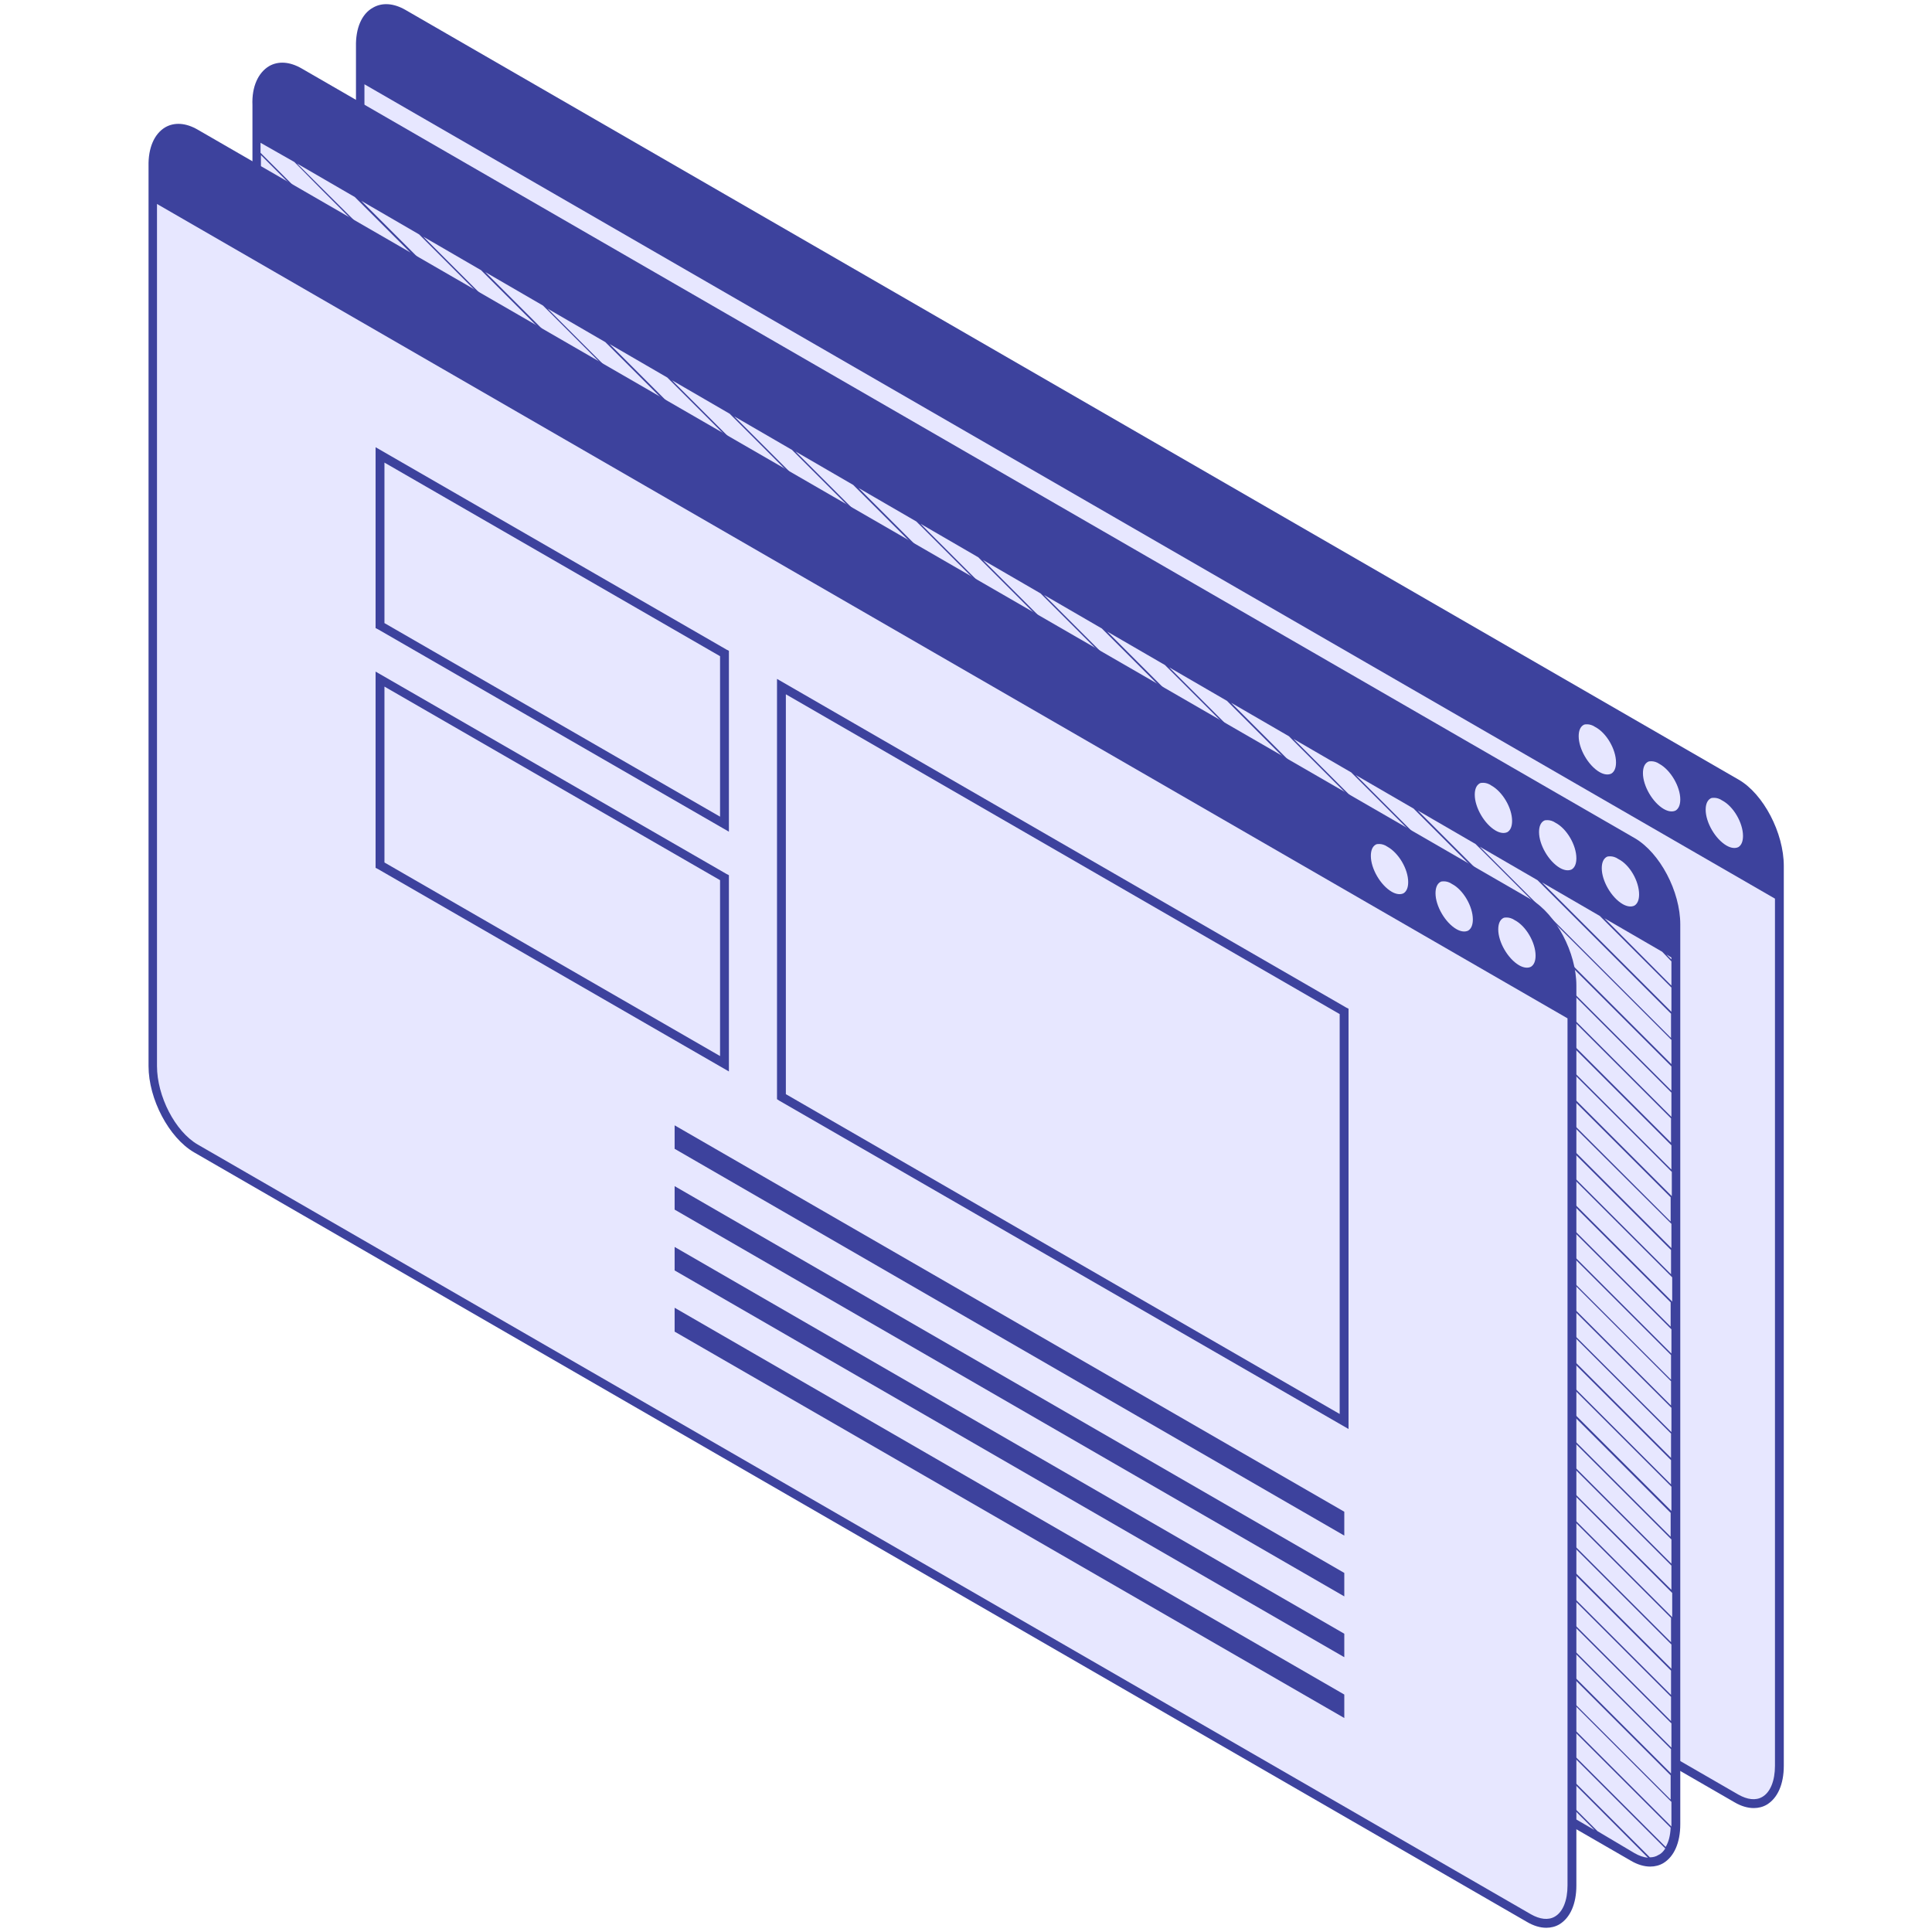 <svg xmlns="http://www.w3.org/2000/svg" xmlns:xlink="http://www.w3.org/1999/xlink" width="500" zoomAndPan="magnify" viewBox="0 0 375 375" height="500" preserveAspectRatio="xMidYMid meet" version="1.0"><defs><clipPath id="4892f1e6a6"><path d="M 69 0 L 346.355 0 L 346.355 351 L 69 351 Z M 69 0 " clip-rule="nonzero"/></clipPath><clipPath id="01ae6ee026"><path d="M 28.637 24 L 306 24 L 306 375 L 28.637 375 Z M 28.637 24 " clip-rule="nonzero"/></clipPath></defs><path fill="#e7e7ff" d="M 69.84 9.039 L 69.84 183.691 C 69.84 189.891 73.578 197.062 78.207 199.676 L 336.973 349.078 C 341.605 351.77 345.34 348.93 345.34 342.73 L 345.34 168.078 C 345.34 161.879 341.605 154.707 336.973 152.09 L 78.207 2.688 C 73.652 0 69.84 2.84 69.84 9.039 Z M 69.84 9.039 " fill-opacity="1" fill-rule="nonzero"/><g clip-path="url(#4892f1e6a6)"><path fill="#3d429d" d="M 72.383 1.492 C 74.176 0.449 76.414 0.598 78.73 1.941 L 337.496 151.344 C 342.277 154.109 346.234 161.652 346.234 168.078 L 346.234 342.73 C 346.234 346.316 345.039 349.004 342.949 350.273 C 342.203 350.723 341.305 350.945 340.41 350.945 C 339.215 350.945 337.945 350.574 336.676 349.824 L 77.91 200.422 C 73.055 197.586 69.094 190.113 69.094 183.691 L 69.094 9.039 C 69.02 5.453 70.215 2.688 72.383 1.492 Z M 78.656 198.93 L 337.422 348.332 C 339.141 349.305 340.781 349.527 342.051 348.781 C 343.621 347.883 344.52 345.641 344.52 342.73 L 344.52 174.426 L 70.738 16.359 L 70.738 183.691 C 70.738 189.516 74.324 196.391 78.656 198.93 Z M 78.656 198.93 " fill-opacity="1" fill-rule="nonzero"/></g><path fill="#e7e7ff" d="M 338.316 162.25 C 338.316 163.297 338.02 164.043 337.422 164.418 C 336.824 164.715 336 164.641 335.105 164.117 C 332.938 162.848 331.07 159.637 331.07 157.172 C 331.07 156.125 331.371 155.379 331.969 155.004 C 332.191 154.855 332.418 154.855 332.715 154.855 C 333.164 154.855 333.762 155.004 334.285 155.379 C 336.449 156.5 338.316 159.711 338.316 162.25 Z M 338.316 162.25 " fill-opacity="1" fill-rule="nonzero"/><path fill="#e7e7ff" d="M 326.141 155.156 C 326.141 156.199 325.844 156.945 325.246 157.32 C 324.648 157.621 323.824 157.543 322.93 157.023 C 320.762 155.754 318.895 152.539 318.895 150.074 C 318.895 149.027 319.195 148.281 319.793 147.91 C 320.016 147.758 320.238 147.758 320.539 147.758 C 320.988 147.758 321.586 147.91 322.105 148.281 C 324.273 149.477 326.141 152.688 326.141 155.156 Z M 326.141 155.156 " fill-opacity="1" fill-rule="nonzero"/><path fill="#e7e7ff" d="M 313.668 147.984 C 313.668 149.027 313.367 149.777 312.77 150.148 C 312.172 150.449 311.352 150.375 310.453 149.852 C 308.289 148.582 306.422 145.367 306.422 142.902 C 306.422 141.859 306.719 141.109 307.316 140.738 C 307.539 140.586 307.766 140.586 308.062 140.586 C 308.512 140.586 309.109 140.738 309.633 141.109 C 311.797 142.23 313.668 145.441 313.668 147.984 Z M 313.668 147.984 " fill-opacity="1" fill-rule="nonzero"/><path fill="#e7e7ff" d="M 49.746 20.395 L 49.746 195.043 C 49.746 201.246 53.48 208.418 58.113 211.031 L 316.879 360.434 C 321.508 363.121 325.246 360.285 325.246 354.082 L 325.246 179.434 C 325.246 173.23 321.508 166.062 316.879 163.445 L 58.113 14.043 C 53.48 11.355 49.746 14.191 49.746 20.395 Z M 49.746 20.395 " fill-opacity="1" fill-rule="nonzero"/><path fill="#3d429d" d="M 52.211 12.848 C 54.004 11.805 56.246 11.953 58.562 13.297 L 317.328 162.699 C 322.184 165.539 326.141 173.008 326.141 179.434 L 326.141 354.082 C 326.141 357.668 324.945 360.359 322.855 361.629 C 322.105 362.078 321.211 362.301 320.316 362.301 C 319.121 362.301 317.848 361.926 316.578 361.18 L 57.816 211.777 C 52.957 208.938 49 201.469 49 195.043 L 49 20.395 C 48.852 16.809 50.121 14.117 52.211 12.848 Z M 50.57 27.715 L 50.57 29.656 L 149.25 128.336 L 190.109 169.199 L 210.504 189.59 L 251.367 230.453 L 271.758 250.848 L 312.547 291.633 L 324.422 303.512 L 324.422 298.805 L 246.137 220.52 L 220.664 195.043 L 184.883 159.188 L 159.406 133.715 L 149.996 124.305 L 149.176 123.48 L 123.699 98.008 L 98.152 72.535 L 62.445 36.828 L 57.141 31.449 Z M 72.828 108.02 L 88.145 123.332 L 134.008 169.199 L 149.324 184.512 L 317.551 352.738 L 323.301 358.492 C 323.898 357.52 324.199 356.25 324.273 354.758 L 312.246 342.73 L 281.621 312.102 L 250.992 281.473 L 220.363 250.848 L 189.738 220.219 L 149.922 180.402 L 148.875 179.359 L 128.48 158.965 L 97.855 128.336 L 67.227 97.711 L 50.27 80.754 L 50.27 85.457 Z M 77.91 108.02 L 271.758 301.867 L 322.781 352.887 L 324.422 354.531 C 324.422 354.383 324.422 354.234 324.422 354.082 L 324.422 349.75 L 220.59 245.918 L 195.117 220.441 L 159.406 184.734 L 50.719 76.047 L 50.719 80.754 Z M 82.988 108.02 L 88.07 113.098 L 144.168 169.199 L 149.25 174.277 L 205.348 230.379 L 210.43 235.457 L 271.609 296.637 L 324.273 349.305 L 324.273 344.598 L 322.406 342.73 L 281.621 301.941 L 261.227 281.547 L 220.438 240.762 L 200.047 220.367 L 159.258 179.582 L 138.867 159.188 L 98.078 118.402 L 50.492 70.816 L 50.492 75.523 Z M 88.145 108.02 L 324.348 344.223 L 324.348 339.516 L 266.379 281.547 L 220.512 235.684 L 205.199 220.367 L 159.332 174.504 L 144.02 159.188 L 50.57 65.738 L 50.57 70.441 Z M 93.223 108.02 L 324.422 339.219 L 324.422 334.512 L 210.43 220.52 L 149.25 159.336 L 88.07 98.156 L 50.719 60.809 L 50.719 65.512 Z M 98.301 108.02 L 159.484 169.199 L 324.348 334.062 L 324.348 329.359 L 281.695 286.703 L 215.434 220.441 L 159.332 164.344 L 98.152 103.164 L 50.57 55.578 L 50.57 60.285 Z M 88.145 92.703 L 103.457 108.02 L 149.324 153.961 L 324.348 328.984 L 324.348 324.277 L 50.492 50.422 L 50.492 55.129 Z M 88.145 87.625 L 108.535 108.02 L 149.324 148.805 L 292.152 291.633 L 324.422 323.906 L 324.422 319.199 L 286.848 281.625 L 281.77 276.543 L 164.488 159.262 L 159.406 154.184 L 149.473 144.246 L 103.309 98.082 L 98.227 93.004 L 50.645 45.418 L 50.645 50.125 Z M 52.438 46.836 L 88.145 82.543 L 113.617 108.02 L 324.348 318.75 L 324.348 314.043 L 50.418 40.113 L 50.418 44.82 Z M 57.516 46.836 L 88.145 77.465 L 118.77 108.094 L 149.398 138.719 L 180.027 169.348 L 210.652 199.977 L 241.281 230.602 L 271.906 261.23 L 302.535 291.859 L 324.574 313.895 L 324.574 309.188 L 297.23 281.848 L 174.871 159.488 L 159.559 144.172 L 113.617 98.23 L 98.301 82.918 L 52.438 37.051 L 50.793 35.41 L 50.793 40.113 Z M 62.594 46.836 L 307.316 291.559 L 324.422 308.59 L 324.422 303.883 L 302.16 281.625 L 281.77 261.23 L 179.801 159.262 L 159.406 138.871 L 149.848 129.309 L 50.645 30.105 L 50.645 34.812 Z M 72.828 46.836 L 88.145 62.152 L 134.008 108.02 L 149.324 123.332 L 324.273 298.281 L 324.273 293.648 L 312.246 281.625 L 281.621 250.996 L 250.992 220.367 L 220.363 189.742 L 189.738 159.113 L 149.922 119.297 L 148.875 118.254 L 128.48 97.859 L 97.855 67.23 L 68.871 38.246 L 57.664 31.746 Z M 323.453 185.258 L 324.422 186.23 L 324.422 185.855 Z M 322.629 184.734 L 311.426 178.238 L 324.422 191.309 L 324.422 186.605 Z M 310.527 177.789 L 299.324 171.289 L 324.422 196.391 L 324.422 191.684 Z M 298.426 170.84 L 287.223 164.344 L 324.348 201.469 L 324.348 196.762 Z M 286.398 163.82 L 275.195 157.32 L 324.422 206.547 L 324.422 201.844 Z M 281.77 164.344 L 274.375 156.945 L 263.168 150.449 L 324.422 211.703 L 324.422 206.996 Z M 271.535 159.188 L 262.273 149.926 L 251.066 143.426 L 324.422 216.781 L 324.422 212.078 Z M 281.77 174.504 L 266.453 159.188 L 250.172 142.902 L 238.965 136.406 L 324.348 221.789 L 324.348 217.082 Z M 322.555 220.441 L 238.145 136.031 L 226.938 129.531 L 324.422 227.016 L 324.422 222.312 Z M 317.477 220.441 L 226.117 129.082 L 214.91 122.586 L 271.832 179.508 L 322.855 230.527 L 324.496 232.172 L 324.496 227.465 Z M 312.32 220.441 L 251.066 159.188 L 220.438 128.562 L 213.867 121.988 L 202.66 115.488 L 324.273 237.102 L 324.273 232.395 Z M 307.242 220.441 L 201.988 115.188 L 190.781 108.691 L 210.578 128.484 L 251.367 169.199 L 312.547 230.379 L 324.422 242.258 L 324.422 237.551 Z M 302.16 220.441 L 189.887 108.168 L 178.68 101.668 L 324.348 247.336 L 324.348 242.629 Z M 297.082 220.441 L 177.859 101.219 L 166.652 94.723 L 180.027 108.094 L 241.281 169.348 L 271.906 199.977 L 302.535 230.602 L 324.574 252.641 L 324.574 247.934 Z M 291.93 220.441 L 281.695 210.211 L 165.609 94.125 L 154.402 87.625 L 174.723 107.941 L 210.43 143.648 L 235.902 169.125 L 324.273 257.496 L 324.273 252.789 Z M 286.848 220.441 L 164.488 98.082 L 159.406 93.004 L 153.73 87.324 L 142.527 80.828 L 324.422 262.723 L 324.422 258.02 Z M 281.77 220.441 L 220.59 159.262 L 159.406 98.082 L 149.398 88.074 L 149.176 87.848 L 141.629 80.305 L 130.426 73.805 L 149.324 92.703 L 164.637 108.02 L 210.504 153.961 L 324.348 267.805 L 324.348 263.023 Z M 281.77 225.523 L 220.59 164.344 L 159.406 103.164 L 129.527 73.281 L 118.324 66.781 L 159.559 108.02 L 324.348 272.809 L 324.348 268.102 Z M 271.535 220.441 L 149.176 98.082 L 117.5 66.41 L 106.297 59.91 L 154.477 108.094 L 215.656 169.273 L 276.84 230.453 L 324.422 277.965 L 324.422 273.258 Z M 281.77 235.684 L 105.398 59.312 L 94.195 52.812 L 149.324 107.941 L 210.504 169.125 L 324.348 282.969 L 324.348 278.262 Z M 322.555 281.625 L 281.77 240.836 L 200.195 159.262 L 159.406 118.477 L 139.016 98.082 L 98.227 57.297 L 93.371 52.441 L 82.168 45.941 L 88.145 51.918 L 144.242 108.02 L 149.324 113.098 L 324.348 288.121 L 324.348 283.418 Z M 317.477 281.625 L 281.77 245.918 L 256.297 220.441 L 195.117 159.262 L 159.406 123.555 L 150.52 114.668 L 149.25 113.395 L 133.934 98.082 L 81.344 45.492 L 70.141 38.992 L 78.059 46.914 L 88.293 57.145 L 139.312 108.168 L 149.547 118.402 L 200.57 169.422 L 210.801 179.656 L 261.824 230.676 L 271.758 240.613 L 322.781 291.633 L 324.422 293.277 L 324.422 288.57 Z M 323.227 358.789 L 220.59 256.152 L 184.883 220.441 L 159.406 194.969 L 149.996 185.559 L 149.176 184.734 L 123.625 159.188 L 62.445 98.008 L 50.57 86.129 L 50.57 90.836 L 88.07 128.336 L 128.855 169.125 L 149.25 189.516 L 190.109 230.453 L 210.504 250.848 L 251.367 291.633 L 271.758 312.027 L 312.547 352.812 L 320.238 360.508 C 320.836 360.508 321.434 360.359 321.883 360.059 C 322.406 359.836 322.855 359.387 323.227 358.789 Z M 317.25 359.688 C 318.148 360.211 319.043 360.508 319.867 360.582 L 302.16 342.805 L 281.77 322.41 L 240.98 281.625 L 220.59 261.23 L 179.801 220.441 L 159.406 200.051 L 149.848 190.488 L 50.645 91.285 L 50.645 95.992 L 310.082 355.43 Z M 50.941 198.332 L 68.797 216.184 L 80 222.684 L 50.57 193.254 L 50.57 194.969 C 50.57 196.09 50.719 197.211 50.941 198.332 Z M 58.562 210.285 L 67.973 215.738 L 51.09 198.855 C 52.137 203.637 55.051 208.266 58.562 210.285 Z M 80.824 223.133 L 92.027 229.633 L 82.84 220.441 L 50.57 188.172 L 50.57 192.879 Z M 92.926 230.156 L 104.129 236.652 L 50.57 183.094 L 50.57 187.797 Z M 98.301 230.453 L 104.949 237.102 L 116.156 243.602 L 93 220.441 L 50.57 178.012 L 50.57 182.719 Z M 88.145 215.141 L 117.051 244.047 L 128.258 250.547 L 50.57 172.859 L 50.57 177.566 Z M 88.145 210.059 L 108.535 230.453 L 129.152 251.07 L 140.359 257.57 L 103.234 220.441 L 98.152 215.363 L 50.57 167.777 L 50.57 172.484 Z M 52.438 169.199 L 141.18 257.941 L 152.387 264.441 L 149.547 261.605 L 149.176 261.23 L 108.387 220.441 L 98.152 210.211 L 50.57 162.625 L 50.57 167.332 Z M 57.516 169.199 L 88.145 199.824 L 118.77 230.453 L 153.355 265.039 L 164.562 271.539 L 149.695 256.672 L 149.176 256.148 L 113.469 220.441 L 98.152 205.129 L 50.645 157.621 L 50.645 162.324 Z M 62.594 169.199 L 88.07 194.672 L 165.234 271.836 L 176.441 278.336 L 159.258 261.156 L 149.023 250.922 L 118.398 220.293 L 98.004 199.902 L 57.219 159.113 L 50.492 152.391 L 50.492 157.098 Z M 67.75 169.199 L 88.145 189.59 L 128.93 230.379 L 149.324 250.773 L 177.41 278.934 L 188.617 285.434 L 184.883 281.699 L 159.406 256.227 L 149.996 246.812 L 50.57 147.387 L 50.57 152.09 Z M 72.828 169.199 L 88.145 184.512 L 134.008 230.379 L 149.324 245.691 L 189.438 285.809 L 200.645 292.305 L 189.887 281.547 L 159.258 250.922 L 149.023 240.688 L 128.633 220.293 L 98.004 189.668 L 50.418 142.082 L 50.418 146.789 Z M 77.91 169.199 L 201.539 292.828 L 212.746 299.328 L 195.039 281.625 L 159.332 245.918 L 150.445 237.027 L 50.645 137.227 L 50.645 141.934 Z M 82.988 169.199 L 88.07 174.277 L 144.168 230.379 L 149.25 235.457 L 205.348 291.559 L 210.43 296.637 L 213.492 299.699 L 224.695 306.199 L 220.438 301.941 L 200.047 281.547 L 159.258 240.762 L 138.867 220.367 L 98.078 179.582 L 50.492 131.996 L 50.492 136.703 Z M 88.145 169.199 L 225.668 306.723 L 236.875 313.223 L 205.199 281.547 L 159.332 235.684 L 144.02 220.367 L 98.152 174.504 L 82.84 159.188 L 50.57 126.918 L 50.57 131.625 Z M 93.223 169.199 L 237.695 313.672 L 248.898 320.168 L 210.281 281.547 L 149.098 220.367 L 87.918 159.188 L 50.57 121.836 L 50.57 126.543 Z M 98.301 169.199 L 159.484 230.379 L 249.797 320.691 L 261 327.191 L 220.516 286.703 L 149.176 215.363 L 98.152 164.344 L 50.57 116.758 L 50.57 121.465 Z M 88.145 153.961 L 103.457 169.199 L 261.824 327.566 L 273.027 334.062 L 50.492 111.527 L 50.492 116.234 Z M 88.145 148.805 L 108.535 169.199 L 149.324 209.984 L 169.719 230.379 L 210.504 271.238 L 230.898 291.633 L 271.684 332.422 L 273.852 334.586 L 285.055 341.086 L 281.695 337.723 L 225.594 281.625 L 220.516 276.543 L 164.414 220.441 L 159.332 215.363 L 149.098 205.129 L 103.234 159.262 L 98.152 154.184 L 50.57 106.598 L 50.57 111.305 Z M 52.438 108.02 L 285.953 341.535 L 297.156 348.031 L 230.672 281.547 L 220.438 271.316 L 169.418 220.293 L 50.418 101.293 L 50.418 106 Z M 57.516 108.02 L 88.145 138.645 L 118.77 169.273 L 149.398 199.898 L 180.027 230.527 L 210.652 261.156 L 241.281 291.781 L 271.906 322.41 L 298.277 348.707 L 309.484 355.203 L 297.23 342.953 L 174.871 220.594 L 159.559 205.277 L 113.617 159.336 L 98.301 144.023 L 52.438 98.156 L 50.793 96.516 L 50.793 101.219 Z M 57.516 108.02 " fill-opacity="1" fill-rule="nonzero"/><path fill="#e7e7ff" d="M 318.148 173.605 C 318.148 174.652 317.848 175.398 317.25 175.773 C 316.652 176.07 315.832 175.996 314.938 175.473 C 312.77 174.203 310.902 170.992 310.902 168.527 C 310.902 167.48 311.199 166.734 311.797 166.359 C 312.023 166.211 312.246 166.211 312.547 166.211 C 312.992 166.211 313.59 166.359 314.113 166.734 C 316.355 167.855 318.148 171.066 318.148 173.605 Z M 318.148 173.605 " fill-opacity="1" fill-rule="nonzero"/><path fill="#e7e7ff" d="M 305.973 166.582 C 305.973 167.629 305.672 168.375 305.074 168.75 C 304.477 169.047 303.656 168.973 302.758 168.453 C 300.594 167.18 298.727 163.969 298.727 161.504 C 298.727 160.457 299.023 159.711 299.621 159.336 C 299.848 159.188 300.07 159.188 300.371 159.188 C 300.816 159.188 301.414 159.336 301.938 159.711 C 304.105 160.832 305.973 164.043 305.973 166.582 Z M 305.973 166.582 " fill-opacity="1" fill-rule="nonzero"/><path fill="#e7e7ff" d="M 293.496 159.336 C 293.496 160.383 293.199 161.129 292.602 161.504 C 292.004 161.805 291.18 161.727 290.285 161.207 C 288.117 159.934 286.25 156.723 286.25 154.258 C 286.25 153.211 286.551 152.465 287.148 152.09 C 287.371 151.941 287.594 151.941 287.895 151.941 C 288.344 151.941 288.941 152.09 289.461 152.465 C 291.629 153.66 293.496 156.797 293.496 159.336 Z M 293.496 159.336 " fill-opacity="1" fill-rule="nonzero"/><path fill="#e7e7ff" d="M 37.945 25.922 L 296.707 175.324 C 301.34 178.012 305.074 185.184 305.074 191.309 L 305.074 365.961 C 305.074 372.16 301.34 375 296.707 372.312 L 37.945 222.91 C 33.312 220.219 29.578 213.047 29.578 206.922 L 29.578 32.27 C 29.578 26.07 33.312 23.23 37.945 25.922 Z M 37.945 25.922 " fill-opacity="1" fill-rule="nonzero"/><g clip-path="url(#01ae6ee026)"><path fill="#3d429d" d="M 32.043 24.727 C 33.836 23.68 36.078 23.828 38.391 25.176 L 297.156 174.578 C 302.012 177.414 305.973 184.887 305.973 191.309 L 305.973 365.961 C 305.973 369.547 304.777 372.234 302.684 373.508 C 301.938 373.953 301.043 374.18 300.145 374.18 C 298.949 374.18 297.68 373.805 296.41 373.059 L 37.645 223.656 C 32.789 220.816 28.832 213.348 28.832 206.922 L 28.832 32.27 C 28.754 28.684 29.949 25.996 32.043 24.727 Z M 38.391 222.16 L 297.156 371.562 C 298.875 372.535 300.52 372.758 301.789 372.012 C 303.355 371.117 304.254 368.875 304.254 365.961 L 304.254 197.66 L 30.473 39.59 L 30.473 206.922 C 30.473 212.75 33.984 219.621 38.391 222.16 Z M 38.391 222.16 " fill-opacity="1" fill-rule="nonzero"/></g><path fill="#e7e7ff" d="M 298.055 185.484 C 298.055 186.527 297.754 187.277 297.156 187.648 C 296.559 187.949 295.738 187.875 294.84 187.352 C 292.676 186.082 290.809 182.867 290.809 180.402 C 290.809 179.359 291.105 178.609 291.703 178.238 C 291.93 178.086 292.152 178.086 292.449 178.086 C 292.898 178.086 293.496 178.238 294.02 178.609 C 296.188 179.73 298.055 182.941 298.055 185.484 Z M 298.055 185.484 " fill-opacity="1" fill-rule="nonzero"/><path fill="#e7e7ff" d="M 285.879 178.461 C 285.879 179.508 285.578 180.254 284.98 180.629 C 284.383 180.926 283.562 180.852 282.664 180.328 C 280.5 179.059 278.633 175.848 278.633 173.383 C 278.633 172.336 278.93 171.59 279.527 171.215 C 279.75 171.066 279.977 171.066 280.273 171.066 C 280.723 171.066 281.32 171.215 281.844 171.59 C 284.008 172.711 285.879 175.922 285.879 178.461 Z M 285.879 178.461 " fill-opacity="1" fill-rule="nonzero"/><path fill="#e7e7ff" d="M 273.328 171.215 C 273.328 172.262 273.027 173.008 272.43 173.383 C 271.832 173.68 271.012 173.605 270.117 173.082 C 267.949 171.812 266.082 168.602 266.082 166.137 C 266.082 165.09 266.379 164.344 266.977 163.969 C 267.203 163.82 267.426 163.82 267.727 163.82 C 268.172 163.82 268.77 163.969 269.293 164.344 C 271.461 165.539 273.328 168.676 273.328 171.215 Z M 273.328 171.215 " fill-opacity="1" fill-rule="nonzero"/><path fill="#e7e7ff" d="M 151.715 212.898 L 260.926 275.945 L 260.926 196.316 L 151.715 133.266 Z M 151.715 212.898 " fill-opacity="1" fill-rule="nonzero"/><path fill="#e7e7ff" d="M 73.727 121.391 L 140.582 160.012 L 140.582 126.844 L 73.727 88.223 Z M 73.727 131.773 L 140.582 170.395 L 140.582 206.547 L 73.727 167.93 Z M 73.727 131.773 " fill-opacity="1" fill-rule="nonzero"/><path fill="#3d429d" d="M 150.816 213.348 L 150.816 131.773 L 261.301 195.566 L 261.75 195.793 L 261.75 277.367 L 151.266 213.645 Z M 152.535 212.375 L 260.031 274.453 L 260.031 196.836 L 152.535 134.762 Z M 152.535 212.375 " fill-opacity="1" fill-rule="nonzero"/><path fill="#3d429d" d="M 141.031 126.094 L 141.48 126.32 L 141.48 161.43 L 73.352 122.137 L 72.902 121.914 L 72.902 86.805 Z M 74.621 120.941 L 139.762 158.516 L 139.762 127.367 L 74.621 89.789 Z M 74.621 120.941 " fill-opacity="1" fill-rule="nonzero"/><path fill="#3d429d" d="M 141.48 169.871 L 141.48 207.969 L 73.352 168.676 L 72.902 168.449 L 72.902 130.355 L 141.031 169.645 Z M 139.762 170.84 L 74.621 133.266 L 74.621 167.406 L 139.762 204.98 Z M 139.762 170.84 " fill-opacity="1" fill-rule="nonzero"/><path fill="#3d429d" d="M 260.926 298.059 L 130.945 222.984 L 130.945 218.426 L 260.926 293.426 Z M 260.926 298.059 " fill-opacity="1" fill-rule="nonzero"/><path fill="#3d429d" d="M 260.926 321.664 L 130.945 246.59 L 130.945 242.031 L 260.926 317.105 Z M 260.926 321.664 " fill-opacity="1" fill-rule="nonzero"/><path fill="#3d429d" d="M 260.926 333.465 L 130.945 258.465 L 130.945 253.836 L 260.926 328.91 Z M 260.926 333.465 " fill-opacity="1" fill-rule="nonzero"/><path fill="#3d429d" d="M 260.926 309.859 L 130.945 234.785 L 130.945 230.23 L 260.926 305.305 Z M 260.926 309.859 " fill-opacity="1" fill-rule="nonzero"/></svg>